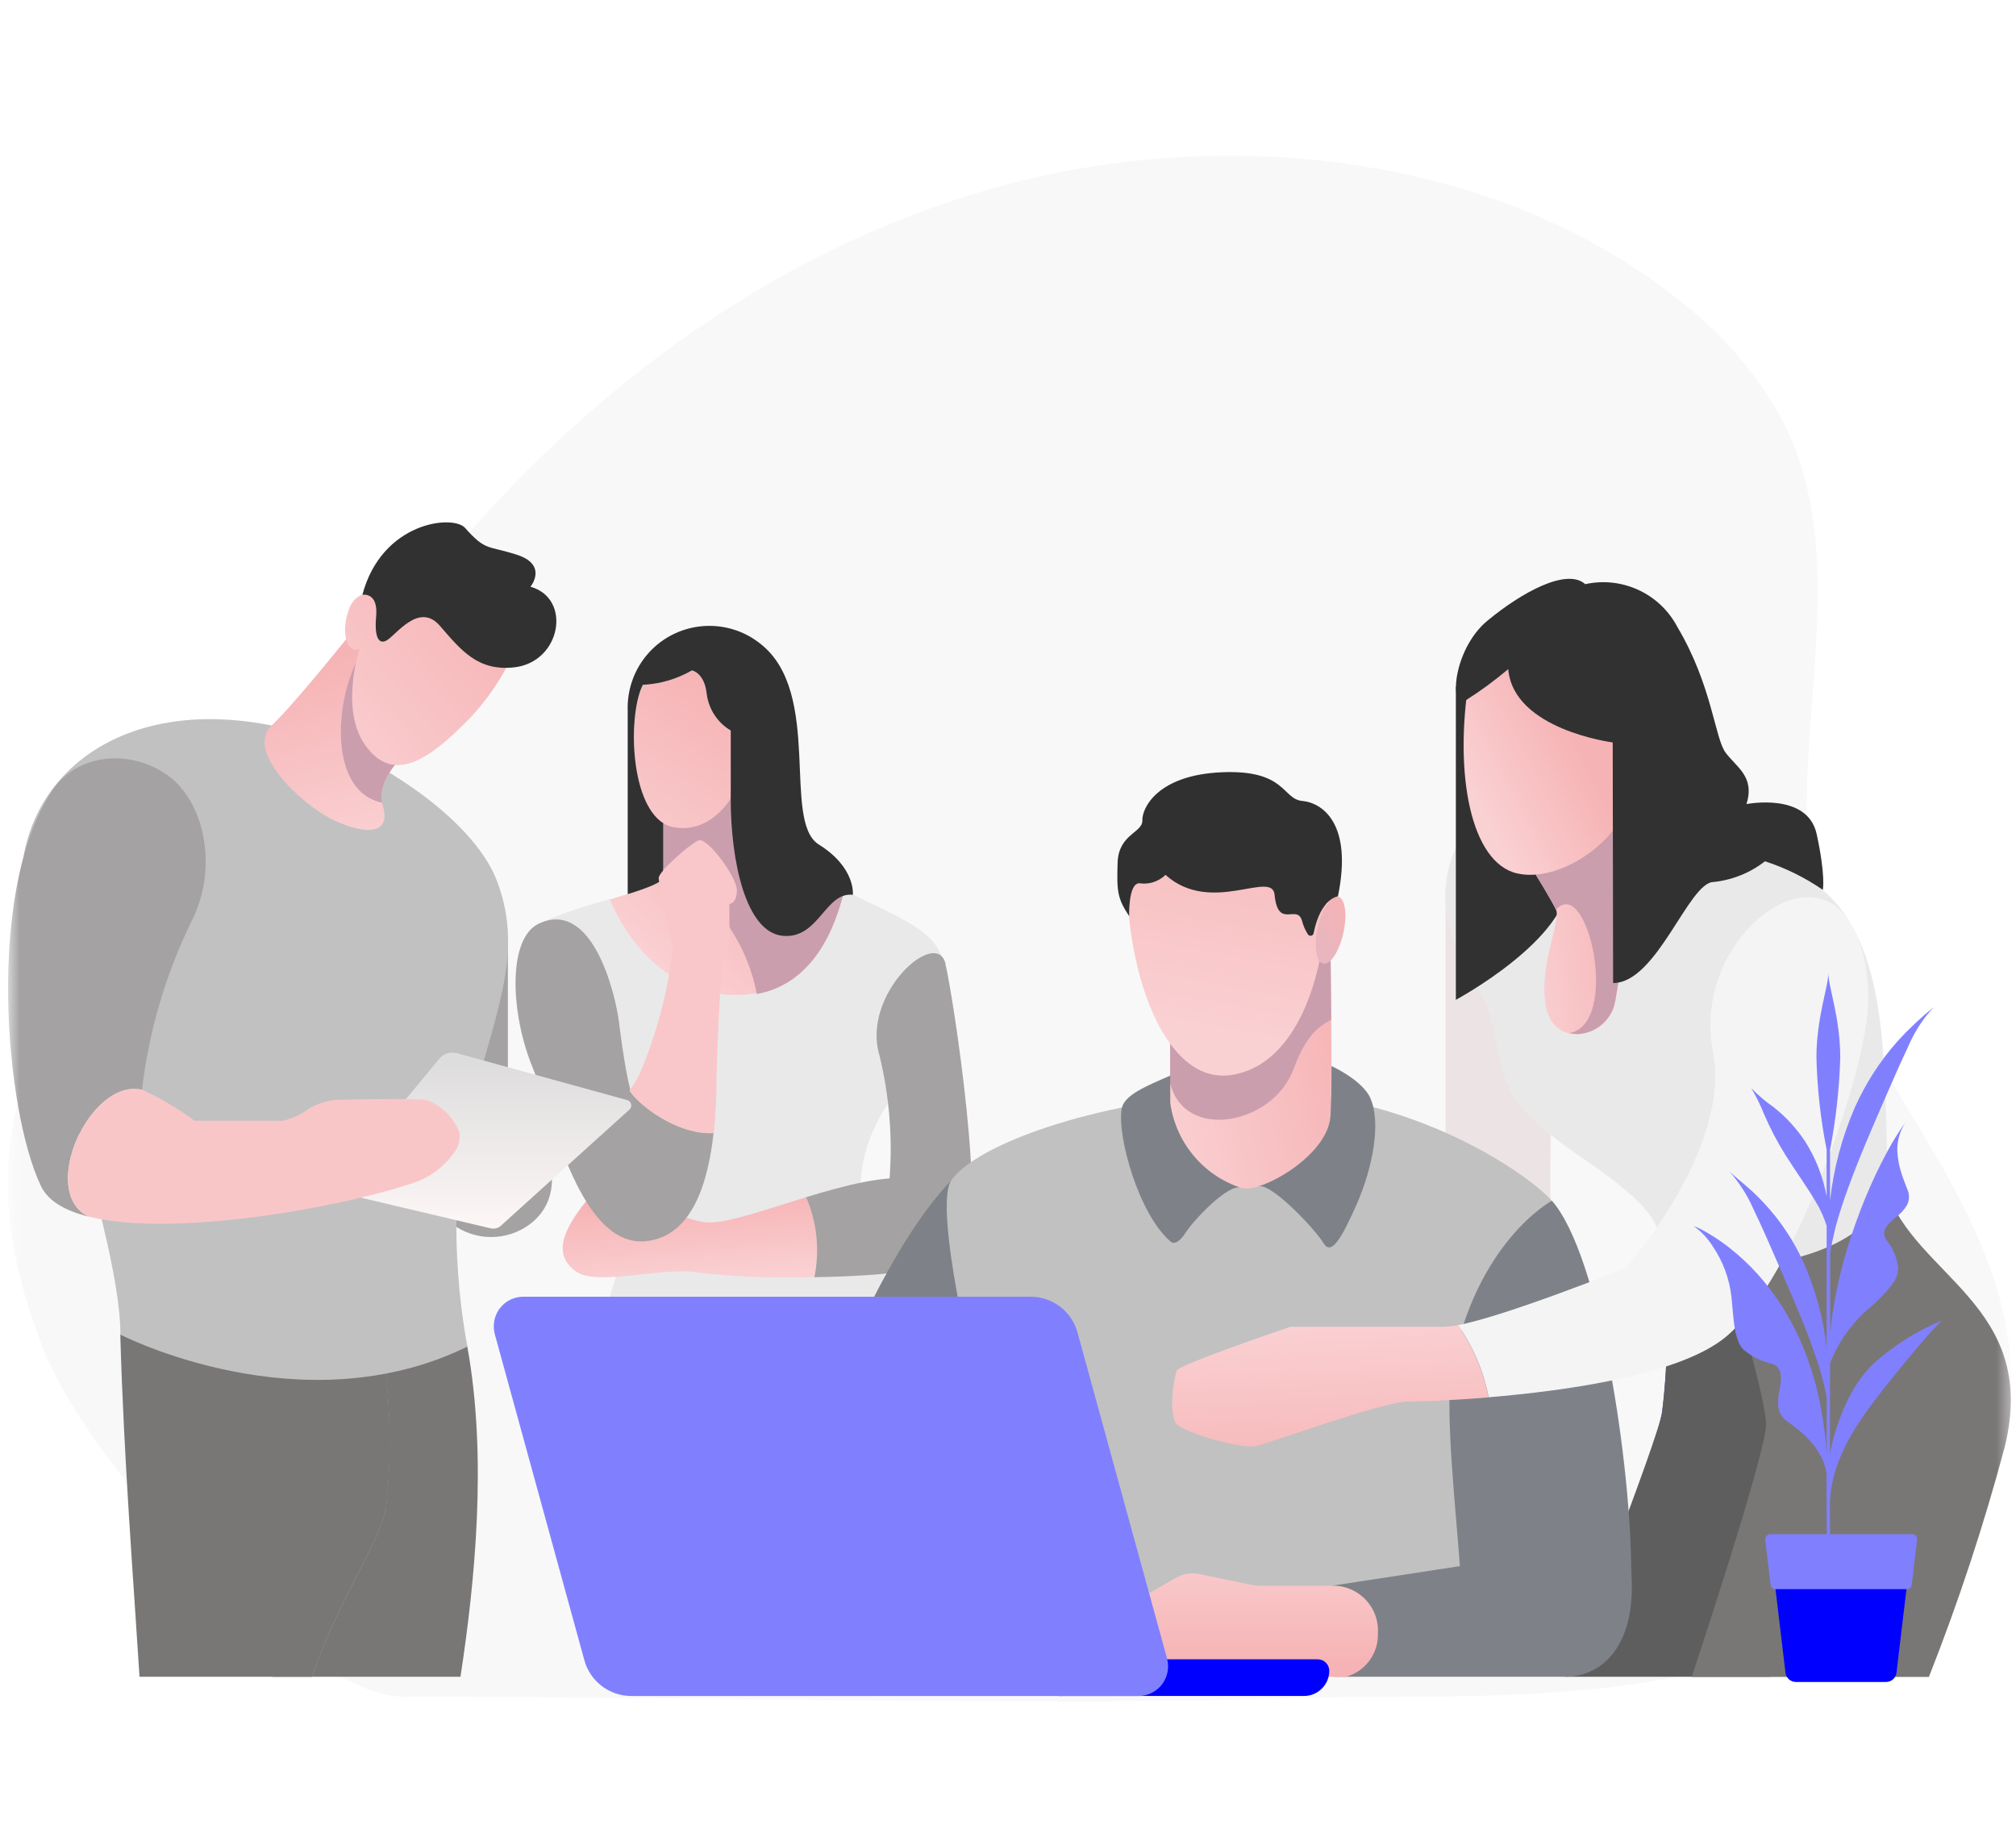 <svg width="154" height="140" viewBox="0 0 154 140" fill="none" xmlns="http://www.w3.org/2000/svg">
<mask id="mask0_5240_12193" style="mask-type:luminance" maskUnits="userSpaceOnUse" x="0" y="0" width="154" height="140">
<path d="M153.609 0H0.609V140H153.609V0Z" fill="white"/>
</mask>
<g mask="url(#mask0_5240_12193)">
<path d="M135.106 126.241C143.746 123.291 151.556 116.971 153.246 108.751C154.646 101.971 151.766 95.091 148.266 88.961C144.766 82.831 140.536 76.901 138.896 70.171C135.856 57.651 142.126 43.751 136.166 32.121C134.236 28.591 131.596 25.511 128.416 23.051C114.586 11.871 93.826 9.371 76.106 14.311C58.386 19.251 43.606 30.791 32.726 44.371C28.236 49.971 24.336 55.951 19.446 61.251C12.926 68.321 4.466 74.521 1.626 83.351C-0.434 89.731 0.806 96.641 3.256 102.921C7.026 112.541 23.246 129.651 30.976 129.621C48.196 129.541 81.226 130.311 97.176 129.751C109.136 129.321 122.576 130.511 135.086 126.241H135.106Z" fill="#F8F8F8"/>
<path d="M44.541 116.432C45.411 120.092 46.681 124.202 48.001 128.082H69.941C70.431 126.492 70.931 124.772 71.391 122.962C74.091 112.462 71.251 103.392 68.701 99.272C66.151 95.152 63.951 90.262 67.841 84.262C71.731 78.262 72.101 73.592 72.101 73.592C71.531 71.322 69.761 70.542 65.151 68.342C65.151 68.342 64.871 68.252 64.451 68.102C63.481 72.062 61.421 75.212 57.771 75.852C53.021 76.692 48.731 73.792 46.561 68.702C44.671 69.182 42.821 69.812 41.031 70.602C41.031 70.602 46.841 83.222 47.951 90.362C49.061 97.502 41.881 105.212 44.531 116.412L44.541 116.432Z" fill="#E9E9E9"/>
<path d="M57.77 75.863C61.42 75.223 63.47 72.073 64.45 68.113C62.92 67.593 59.34 66.363 58.34 65.863C57.06 65.223 57.42 60.043 57.42 60.043L50.68 61.963V66.993C50.68 67.463 48.75 68.063 46.57 68.713C48.74 73.803 53.03 76.703 57.78 75.863H57.77Z" fill="url(#paint0_linear_5240_12193)"/>
<path d="M57.42 60.131L50.68 62.051V66.321C54.4 68.271 57.03 71.811 57.81 75.931C61.43 75.271 63.48 72.131 64.45 68.191C62.92 67.671 59.34 66.441 58.34 65.941C57.06 65.301 57.42 60.121 57.42 60.121V60.131Z" fill="#CB9EAE"/>
<path d="M61.581 91.45C58.571 92.37 55.731 93.38 54.231 93.38C51.251 93.38 46.851 89.2 44.781 91.75C42.711 94.3 42.391 96 44.021 97.14C45.651 98.28 50.831 96.72 53.311 97.21C56.261 97.54 59.241 97.66 62.211 97.56C62.631 95.51 62.411 93.37 61.581 91.45Z" fill="url(#paint1_linear_5240_12193)"/>
<path d="M72.223 73.603C71.523 70.803 65.773 75.943 67.183 80.623C67.933 83.703 68.193 86.873 67.953 90.033L73.583 95.733C75.493 93.393 72.773 75.873 72.213 73.603H72.223Z" fill="#A4A2A2"/>
<path d="M69.828 90.051C67.648 89.731 64.528 90.551 61.578 91.451C62.408 93.381 62.628 95.511 62.208 97.561C67.188 97.481 72.528 97.011 73.588 95.721C73.588 95.721 76.138 90.971 69.828 90.051Z" fill="#A4A2A2"/>
<path d="M49.117 52.311C47.937 54.611 48.067 62.431 51.347 63.161C54.217 63.791 55.817 60.991 55.817 60.991V55.801C54.797 55.201 54.117 54.151 53.977 52.971C53.797 51.381 52.857 51.211 52.857 51.211C51.717 51.871 50.427 52.251 49.107 52.311H49.117Z" fill="url(#paint2_linear_5240_12193)"/>
<path d="M44.009 90.38C42.529 87.39 41.539 83.62 40.669 81.5C39.029 77.49 38.759 71.9 41.029 70.62C45.209 68.48 46.989 75.85 47.269 77.98C47.549 80.11 48.119 85.12 49.679 86.91L43.999 90.38H44.009Z" fill="#A4A2A2"/>
<path d="M62.549 64.511C59.709 62.741 62.869 52.961 58.119 49.201C55.439 47.031 51.509 47.441 49.339 50.121C48.389 51.291 47.899 52.771 47.949 54.281V68.301C49.499 67.821 50.669 67.371 50.669 67.001V62.881C48.059 61.221 47.999 54.461 49.109 52.311C50.429 52.251 51.709 51.871 52.859 51.211C52.859 51.211 53.799 51.381 53.979 52.971C54.119 54.151 54.799 55.201 55.819 55.801V60.991C55.819 65.861 56.989 71.191 59.769 71.481C62.549 71.771 63.019 68.111 65.149 68.351C65.149 68.351 65.389 66.281 62.549 64.511Z" fill="#313131"/>
<path d="M48.068 83.311C46.518 85.431 44.088 87.281 44.008 90.381C45.328 93.031 47.038 95.071 49.398 94.801C52.888 94.411 54.098 90.301 54.508 86.541C52.178 86.721 49.208 84.871 48.068 83.301V83.311Z" fill="#A4A2A2"/>
<path d="M53.338 64.2C52.668 64.5 50.318 66.56 50.318 67.07C50.318 67.58 51.378 71.45 51.378 72.64C50.988 75.86 50.148 79.01 48.878 82C48.658 82.46 48.388 82.9 48.078 83.32C49.228 84.89 52.188 86.73 54.528 86.55C54.678 85.08 54.748 83.59 54.738 82.11C54.738 82.11 54.978 73.51 55.368 72.9C55.678 72.19 55.798 71.41 55.718 70.64V69.05C55.718 69.05 56.258 69.02 56.288 68.09V68C56.288 66.99 54.008 63.9 53.348 64.2H53.338Z" fill="#F9C7C9"/>
<path d="M110.422 68.004V93.094C110.422 93.094 118.792 93.354 118.542 93.094C118.292 92.834 118.542 81.434 118.542 81.434L110.422 68.004Z" fill="#ECE4E4"/>
<path d="M126.968 95.772C127.458 99.782 127.458 103.832 126.968 107.842C126.708 109.862 120.758 127.932 120.758 127.932H135.278L139.278 108.792L133.968 94.172L126.968 95.782V95.772Z" fill="url(#paint3_linear_5240_12193)"/>
<path d="M126.97 95.772C127.46 99.782 127.46 103.832 126.97 107.842C126.71 109.862 119.57 128.082 119.57 128.082H135.27L139.27 108.792L133.97 94.172L126.97 95.782V95.772Z" fill="#5E5E5E"/>
<path d="M144.067 90.793C146.207 97.493 155.787 99.663 153.147 110.493C151.557 116.463 149.617 122.343 147.347 128.093H129.227C129.227 128.093 134.907 111.053 134.907 108.803C134.907 106.553 131.337 94.953 131.337 94.953L144.067 90.803V90.793Z" fill="#797676"/>
<path d="M113.349 62.332C111.209 63.352 109.259 67.892 111.209 72.152C113.159 76.412 113.439 75.652 114.179 79.002C114.919 82.352 114.629 84.202 120.749 88.372C126.869 92.542 126.689 93.652 126.959 95.782C127.229 97.912 144.469 97.452 144.189 89.482C143.909 81.512 144.349 72.312 139.219 67.972C134.089 63.632 113.339 62.332 113.339 62.332H113.349Z" fill="#E9E9E9"/>
<path d="M111.211 52.463V76.373C111.211 76.373 119.891 71.713 119.811 67.153C119.731 62.593 115.881 52.453 115.881 52.453H111.211V52.463Z" fill="#313131"/>
<path d="M117.312 66.811C117.312 66.811 118.472 68.681 118.862 69.491C119.252 70.301 117.513 73.851 118.093 76.901C118.673 79.951 122.433 79.431 123.283 76.901C123.533 76.141 124.213 70.731 124.213 70.731V61.781L117.323 66.811H117.312Z" fill="url(#paint4_linear_5240_12193)"/>
<path d="M118.86 69.491C121.3 66.761 123.82 78.331 119.83 78.921H119.86L120.43 78.991C121.73 78.971 122.87 78.131 123.28 76.901C123.53 76.141 124.21 70.731 124.21 70.731V61.781L117.32 66.811C117.32 66.811 118.48 68.681 118.87 69.491H118.86Z" fill="#CB9EAE"/>
<path d="M112.233 51.78C111.043 59.14 112.353 65.92 115.903 66.72C119.453 67.52 124.533 63.64 124.533 60.22C124.533 56.8 127.963 47.88 124.063 45.84C120.163 43.8 112.993 47.08 112.233 51.77V51.78Z" fill="url(#paint5_linear_5240_12193)"/>
<path d="M115.213 51.112C114.193 51.972 113.123 52.762 112.003 53.472C110.643 54.282 110.973 49.612 113.613 47.422C116.253 45.232 119.693 43.362 121.093 44.622C123.913 44.002 126.793 45.342 128.133 47.892C130.793 52.372 130.983 56.382 131.823 57.502C132.663 58.622 134.063 59.322 133.413 61.422C133.413 61.422 138.073 60.492 138.773 63.712C139.473 66.932 139.243 67.972 139.243 67.972C137.883 67.032 136.393 66.302 134.823 65.792C133.693 66.672 132.333 67.222 130.903 67.372C128.993 67.372 126.583 75.092 123.223 75.092L123.193 56.712C123.193 56.712 115.603 55.742 115.213 51.112Z" fill="#313131"/>
<path d="M72.637 90.201C63.827 99.381 56.227 127.371 56.227 127.371H68.877L76.787 108.781L72.637 90.191V90.201Z" fill="#7E8288"/>
<path d="M118.54 91.719C116.7 89.619 106.87 82.729 94.35 83.479C83.31 84.139 74.38 87.549 72.64 90.209C71.37 92.149 74.16 105.249 76.1 110.459C77.92 115.429 78.87 120.689 78.89 125.979C78.89 125.979 110.12 125.799 110.3 125.979C110.48 126.159 114.18 114.459 114.67 108.639C115.16 102.819 114.07 96.389 118.55 91.719H118.54Z" fill="#C1C1C1"/>
<path d="M101.633 72.609C101.633 72.609 101.793 82.309 101.633 85.209C101.473 88.109 96.983 90.709 95.323 90.789C93.663 90.869 89.963 88.399 89.383 84.269V75.509L101.633 72.619V72.609Z" fill="url(#paint6_linear_5240_12193)"/>
<path d="M101.693 77.879C101.673 75.069 101.633 72.609 101.633 72.609L89.383 75.509V82.699C90.403 87.189 97.183 85.959 98.793 81.709C99.713 79.269 100.503 78.539 101.693 77.889V77.879Z" fill="#CB9EAE"/>
<path d="M86.14 68.841C86.6 75.951 89.5 82.831 94.09 82.111C99.79 81.211 101.52 72.571 101.29 67.861C101.06 63.151 98.38 60.211 94.3 60.211C90.41 60.211 85.75 62.821 86.14 68.841Z" fill="url(#paint7_linear_5240_12193)"/>
<path d="M102.63 71.212C102.33 72.632 101.64 73.702 101.09 73.612C100.54 73.522 100.35 72.292 100.65 70.882C100.95 69.472 101.64 68.392 102.19 68.482C102.74 68.572 102.93 69.792 102.63 71.212Z" fill="url(#paint8_linear_5240_12193)"/>
<path d="M86.233 69.95C85.363 68.62 85.303 68.1 85.373 65.9C85.443 63.7 87.293 63.62 87.263 62.67C87.233 61.72 88.423 59.2 93.333 58.99C98.243 58.78 97.943 61.04 99.473 61.18C101.003 61.32 103.353 62.89 102.203 68.47C102.203 68.47 100.873 68.6 100.343 71.3C100.313 71.43 100.173 71.51 100.043 71.47C99.993 71.46 99.943 71.42 99.913 71.38C99.713 71.06 99.553 70.71 99.463 70.35C99.093 69 97.623 71.03 97.363 68.34C97.173 66.42 92.503 69.94 89.033 66.83C88.503 67.34 87.763 67.58 87.043 67.47C86.183 67.44 86.253 69.95 86.253 69.95H86.233Z" fill="#303030"/>
<path d="M89.395 84.27V82.16C87.565 82.96 85.865 83.64 85.685 84.69C85.315 86.74 86.965 92.71 89.395 94.82C89.395 94.82 89.795 95.34 90.555 94.18C91.315 93.02 93.895 90.39 94.785 90.73C91.905 89.78 89.815 87.27 89.395 84.26V84.27Z" fill="#7E8288"/>
<path d="M104.699 83.91C104.189 82.76 102.549 81.83 101.709 81.43C101.709 82.99 101.689 84.38 101.639 85.21C101.499 87.73 98.089 90.03 96.109 90.63C97.049 90.27 100.489 93.93 101.079 94.93C101.669 95.93 102.409 94.76 103.619 92.03C104.849 89.25 105.519 85.78 104.689 83.91H104.699Z" fill="#7E8288"/>
<path d="M124.609 120.159C124.609 112.109 122.269 95.979 118.549 91.719C118.549 91.719 112.729 94.829 110.889 104.699C110.339 107.649 111.279 116.069 111.519 119.629L124.619 120.159H124.609Z" fill="#7E8288"/>
<path d="M101.909 128.081H119.579C122.199 128.081 125.009 125.941 124.619 120.161C124.229 114.381 114.759 115.181 111.519 119.631L101.789 121.121L101.919 128.091L101.909 128.081Z" fill="#7E8288"/>
<path d="M93.008 127.729L93.848 126.949L96.388 127.849C96.828 128.009 97.298 128.089 97.758 128.089H102.798C104.288 127.689 105.308 126.309 105.258 124.759C105.368 122.859 103.918 121.239 102.018 121.129C101.968 121.129 101.908 121.129 101.858 121.129H96.328C96.048 121.129 95.778 121.099 95.508 121.049L91.578 120.229C90.998 120.109 90.388 120.209 89.878 120.499L87.648 121.779C87.218 122.029 86.818 122.329 86.468 122.679L82.428 126.729C82.118 127.039 82.118 127.549 82.428 127.859C82.578 128.009 82.778 128.089 82.998 128.089H92.118C92.448 128.089 92.768 127.969 93.008 127.739V127.729Z" fill="url(#paint9_linear_5240_12193)"/>
<path d="M139.845 68.972C136.055 66.782 129.425 73.012 130.855 80.362C132.285 87.722 124.205 96.852 124.205 96.852C124.205 96.852 115.045 100.532 111.375 101.222C112.535 102.872 113.335 104.752 113.715 106.732C119.725 106.232 128.365 105.012 131.845 102.112C137.115 97.722 142.715 81.522 142.715 76.372C142.715 70.382 139.855 68.972 139.855 68.972H139.845Z" fill="#F4F4F4"/>
<path d="M110.408 101.35H98.568C98.568 101.35 90.108 104.21 89.888 104.7C89.668 105.19 89.228 108.1 89.888 108.79C90.548 109.48 94.828 110.68 95.928 110.46C97.028 110.24 105.588 107.06 107.568 107.06C108.238 107.06 110.628 107 113.708 106.74C113.328 104.76 112.528 102.88 111.368 101.23C111.048 101.29 110.728 101.33 110.408 101.34V101.35Z" fill="url(#paint10_linear_5240_12193)"/>
<path d="M34.518 93.481C36.288 94.831 38.748 94.831 40.518 93.481C43.558 91.131 41.458 87.121 41.458 87.121L34.508 90.821V93.481H34.518Z" fill="#A4A2A2"/>
<path d="M38.796 71.481V89.031H33.086V72.441L38.796 71.481Z" fill="#A4A2A2"/>
<path d="M29.496 115.102C28.946 118.032 25.826 122.142 23.836 128.082H35.176C36.266 120.942 37.246 111.372 35.696 102.852H29.156C29.826 106.902 29.936 111.022 29.486 115.092L29.496 115.102Z" fill="#797676"/>
<path d="M18.617 114.463C18.617 114.463 19.927 120.833 20.827 128.083H23.837C25.827 122.143 28.947 118.033 29.497 115.103C29.947 111.023 29.837 106.903 29.167 102.863H18.887L18.617 114.473V114.463Z" fill="#797676"/>
<path d="M29.157 102.851C29.098 102.541 29.017 102.241 28.907 101.941H9.188C9.457 111.431 10.207 120.881 10.658 128.081H23.837C25.817 122.141 28.948 118.031 29.497 115.101C29.948 111.021 29.828 106.901 29.168 102.851H29.157Z" fill="#797676"/>
<path d="M22.639 55.859C10.979 52.73 3.099 57.94 1.799 65.419C0.619 72.249 9.199 93.4 9.199 101.949C9.199 101.949 23.029 109.079 35.709 102.859C35.709 102.859 33.809 93.79 35.709 85.76C37.609 77.73 40.139 73.12 37.989 67.359C36.109 62.319 28.089 57.33 22.639 55.859Z" fill="#C1C1C1"/>
<path d="M27.001 48.13C27.001 48.13 22.601 53.669 20.741 55.429C18.881 57.19 22.311 60.809 24.911 62.34C26.631 63.349 30.251 64.48 29.181 61.319C29.181 61.319 28.581 59.559 31.501 57.05C31.501 57.05 28.251 47.349 26.991 48.139L27.001 48.13Z" fill="url(#paint11_linear_5240_12193)"/>
<path d="M31.495 57.042C30.685 54.612 29.725 52.232 28.635 49.922L27.205 50.602C25.535 54.032 25.235 60.492 29.185 61.312C29.185 61.312 28.585 59.552 31.505 57.042H31.495Z" fill="#CB9EAE"/>
<path d="M28.725 47.132C29.095 45.022 27.215 44.862 26.625 46.622C25.945 48.632 26.695 50.032 27.465 49.562C27.465 49.562 25.965 54.112 27.855 56.852C29.745 59.592 32.165 58.542 35.185 55.562C37.205 53.642 38.765 51.292 39.735 48.672C40.425 45.532 37.155 42.992 34.095 43.152C30.355 43.352 28.725 47.122 28.725 47.122V47.132Z" fill="url(#paint12_linear_5240_12193)"/>
<path d="M28.73 47.13C28.61 48.37 28.82 49.34 29.55 48.91C30.28 48.48 32.01 45.98 33.59 47.79C35.17 49.6 36.45 51.28 39.25 50.98C42.87 50.6 43.71 45.7 40.52 44.82C40.52 44.82 41.91 43.14 39.44 42.36C37.18 41.65 37.1 42.09 35.52 40.32C34.61 39.3 29.17 39.84 27.68 45.44C27.68 45.44 28.92 45.18 28.73 47.12V47.13Z" fill="#313131"/>
<path d="M10.848 83.23C11.368 78.79 12.638 74.47 14.588 70.46C16.708 66.43 15.668 61.24 12.788 59.21C9.928 57.19 5.908 57.55 4.008 60.36C-1.102 67.91 0.378 84.89 3.138 90.62C3.688 91.76 5.008 92.5 6.798 92.94C2.908 91.17 6.798 82.31 10.848 83.23Z" fill="#A4A2A2"/>
<path d="M25.889 90.151L33.549 80.881C33.879 80.481 34.409 80.311 34.909 80.451L47.909 84.031C48.129 84.091 48.269 84.321 48.209 84.551C48.189 84.631 48.149 84.701 48.089 84.751L38.259 93.631C38.049 93.821 37.769 93.891 37.489 93.831L26.229 91.171C25.889 91.091 25.679 90.761 25.759 90.421C25.779 90.321 25.829 90.231 25.889 90.161V90.151Z" fill="url(#paint13_linear_5240_12193)"/>
<path d="M35.086 86.479C34.646 85.359 33.756 84.469 32.626 84.039C32.086 83.889 28.076 83.959 25.926 84.009C25.086 84.029 24.276 84.269 23.566 84.709C22.986 85.139 22.326 85.439 21.626 85.609H14.856C13.606 84.689 12.266 83.889 10.856 83.239C6.806 82.319 2.916 91.169 6.796 92.939C13.326 94.559 26.216 92.199 31.626 90.339C32.826 89.939 33.876 89.169 34.616 88.139C35.016 87.689 35.186 87.079 35.096 86.489L35.086 86.479Z" fill="#F9C6C8"/>
<path d="M81.06 129.55H99.61C100.67 129.55 101.54 128.69 101.54 127.63C101.54 127.14 101.15 126.75 100.66 126.75H81.06C80.57 126.75 80.18 127.14 80.18 127.63V128.68C80.18 129.16 80.57 129.56 81.06 129.56V129.55Z" fill="#0000FF"/>
<path d="M48.219 129.551H86.969C88.219 129.551 89.229 128.541 89.229 127.281C89.229 127.081 89.199 126.881 89.149 126.681L82.309 101.781C81.869 100.171 80.399 99.051 78.729 99.051H39.979C38.729 99.051 37.719 100.061 37.719 101.321C37.719 101.521 37.749 101.721 37.799 101.921L44.639 126.821C45.079 128.431 46.549 129.551 48.219 129.551Z" fill="#8080FF"/>
<path d="M129.555 93.72L129.665 93.77L129.855 93.86C129.985 93.92 130.095 93.99 130.215 94.05C130.445 94.18 130.665 94.31 130.885 94.45C131.315 94.72 131.725 95.01 132.115 95.32C132.895 95.93 133.615 96.61 134.275 97.34C134.925 98.07 135.525 98.85 136.055 99.67C136.575 100.49 137.035 101.34 137.445 102.22C137.835 103.09 138.175 103.99 138.455 104.9C138.585 105.36 138.725 105.81 138.825 106.27L138.985 106.96L139.115 107.65C139.325 108.78 139.465 109.92 139.535 111.07V106.73C139.335 105.66 139.055 104.61 138.685 103.58C138.065 101.73 137.155 99.59 136.145 97.27C135.315 95.38 134.605 93.71 133.945 92.36C133.485 91.31 132.865 90.34 132.105 89.48C132.635 90.01 133.625 90.69 134.695 91.84C135.995 93.22 137.045 94.8 137.815 96.53C138.705 98.58 139.295 100.75 139.535 102.98V93.63C139.325 92.98 139.045 92.35 138.685 91.77C138.065 90.71 137.215 89.53 136.365 88.19C135.755 87.21 135.225 86.19 134.765 85.13C134.485 84.44 134.165 83.77 133.785 83.13C134.305 83.66 134.875 84.15 135.485 84.57C136.425 85.31 137.245 86.21 137.905 87.21C138.715 88.49 139.265 89.91 139.535 91.4V87.82C139.075 85.51 138.815 83.16 138.755 80.8C138.755 77.72 139.665 75.41 139.665 74.32C139.665 75.41 140.575 77.71 140.575 80.8C140.505 83.16 140.245 85.51 139.795 87.82V91.72C140.065 89.28 140.695 86.9 141.665 84.65C142.495 82.78 143.605 81.05 144.965 79.52C145.815 78.59 146.745 77.72 147.725 76.92C146.875 77.83 146.205 78.88 145.725 80.03C145.015 81.5 144.255 83.32 143.345 85.39C142.255 87.92 141.295 90.26 140.655 92.27C140.275 93.4 139.995 94.55 139.805 95.73V101.75C139.885 101 139.985 100.26 140.115 99.53C140.405 97.9 140.805 96.28 141.315 94.71C141.825 93.14 142.415 91.6 143.105 90.1C143.445 89.35 143.825 88.6 144.225 87.86C144.645 87.09 145.115 86.34 145.635 85.63C145.075 86.41 144.835 87.37 144.965 88.32C145.015 88.76 145.115 89.19 145.245 89.61C145.375 90.02 145.535 90.42 145.675 90.79C145.875 91.19 145.875 91.66 145.675 92.05C145.475 92.39 145.205 92.69 144.885 92.93C144.275 93.46 143.625 93.96 144.075 94.69C144.595 95.32 144.915 96.08 145.005 96.89C144.965 97.38 144.785 97.84 144.465 98.21C143.935 98.88 143.335 99.48 142.675 100.02C142.165 100.46 141.695 100.96 141.285 101.5C140.925 101.97 140.605 102.46 140.325 102.98C140.075 103.44 139.915 103.84 139.795 104.12V104.16L139.785 111.04C139.815 110.89 140.565 106.55 143.145 104.14C144.695 102.74 146.485 101.62 148.425 100.84C147.825 101.17 144.415 105.38 143.305 106.84C141.585 109.08 139.785 111.88 139.785 114.99L139.845 126.99H139.585L139.525 112.51C139.475 112.24 139.405 111.97 139.315 111.72C139.135 111.27 138.895 110.85 138.605 110.46C138.315 110.09 137.995 109.75 137.645 109.44C137.295 109.14 136.945 108.87 136.605 108.63C136.205 108.38 135.925 107.97 135.845 107.5C135.805 107.08 135.835 106.65 135.925 106.23C135.965 106.02 136.005 105.8 136.025 105.59C136.045 105.4 136.045 105.2 136.025 105C135.995 104.62 135.745 104.3 135.385 104.18C134.565 104 133.805 103.62 133.165 103.08C133.015 102.91 132.895 102.73 132.815 102.52C132.705 102.27 132.625 102 132.565 101.73C132.435 101.1 132.375 100.27 132.265 99.08C132.115 97.7 131.625 96.37 130.845 95.22C130.465 94.61 129.965 94.07 129.375 93.65L129.525 93.71L129.555 93.72Z" fill="#8080FF"/>
<path d="M145.191 117.57H136.091C135.651 117.57 135.281 117.93 135.281 118.37C135.281 118.4 135.281 118.43 135.281 118.47L136.391 127.77C136.441 128.18 136.781 128.48 137.191 128.48H144.071C144.481 128.48 144.821 128.18 144.871 127.77L145.981 118.47C146.031 118.03 145.721 117.63 145.281 117.58C145.251 117.58 145.221 117.58 145.181 117.58L145.191 117.57Z" fill="#0000FF"/>
<path d="M134.844 117.611L135.254 121.061C135.274 121.251 135.434 121.401 135.634 121.391H145.654C145.844 121.391 146.004 121.251 146.034 121.061L146.444 117.611C146.464 117.401 146.324 117.211 146.114 117.191C146.104 117.191 146.084 117.191 146.074 117.191H135.234C135.024 117.191 134.854 117.361 134.854 117.571C134.854 117.591 134.854 117.601 134.854 117.621L134.844 117.611Z" fill="#8080FF"/>
</g>
<defs>
<linearGradient id="paint0_linear_5240_12193" x1="58.034" y1="64.342" x2="49.806" y2="73.742" gradientUnits="userSpaceOnUse">
<stop stop-color="#F6B3B5"/>
<stop offset="1" stop-color="#FAD1D3"/>
</linearGradient>
<linearGradient id="paint1_linear_5240_12193" x1="50.782" y1="91.497" x2="51.257" y2="98.08" gradientUnits="userSpaceOnUse">
<stop stop-color="#F6B3B5"/>
<stop offset="1" stop-color="#FAD1D3"/>
</linearGradient>
<linearGradient id="paint2_linear_5240_12193" x1="51.042" y1="49.501" x2="41.483" y2="63.352" gradientUnits="userSpaceOnUse">
<stop stop-color="#F6B3B5"/>
<stop offset="1" stop-color="#FAD1D3"/>
</linearGradient>
<linearGradient id="paint3_linear_5240_12193" x1="125.609" y1="137.888" x2="126.84" y2="86.578" gradientUnits="userSpaceOnUse">
<stop stop-color="#001462"/>
<stop offset="0.07" stop-color="#071E71"/>
<stop offset="0.25" stop-color="#183594"/>
<stop offset="0.44" stop-color="#2647B0"/>
<stop offset="0.62" stop-color="#3054C4"/>
<stop offset="0.81" stop-color="#365CD0"/>
<stop offset="1" stop-color="#385FD4"/>
</linearGradient>
<linearGradient id="paint4_linear_5240_12193" x1="124.683" y1="67.421" x2="115.575" y2="68.45" gradientUnits="userSpaceOnUse">
<stop stop-color="#F6B3B5"/>
<stop offset="0.99" stop-color="#FAD1D3"/>
</linearGradient>
<linearGradient id="paint5_linear_5240_12193" x1="119.526" y1="54.976" x2="111.423" y2="59.096" gradientUnits="userSpaceOnUse">
<stop stop-color="#F6B3B5"/>
<stop offset="0.99" stop-color="#FAD1D3"/>
</linearGradient>
<linearGradient id="paint6_linear_5240_12193" x1="103.758" y1="79.905" x2="87.253" y2="82.94" gradientUnits="userSpaceOnUse">
<stop stop-color="#F6B3B5"/>
<stop offset="0.99" stop-color="#FAD1D3"/>
</linearGradient>
<linearGradient id="paint7_linear_5240_12193" x1="96.685" y1="56.567" x2="92.324" y2="79.632" gradientUnits="userSpaceOnUse">
<stop stop-color="#F6B3B5"/>
<stop offset="0.99" stop-color="#FAD1D3"/>
</linearGradient>
<linearGradient id="paint8_linear_5240_12193" x1="91.111" y1="101.043" x2="114.108" y2="85.38" gradientUnits="userSpaceOnUse">
<stop stop-color="#8CC6FF"/>
<stop offset="1" stop-color="#F6B3B5"/>
</linearGradient>
<linearGradient id="paint9_linear_5240_12193" x1="98.456" y1="127.097" x2="98.456" y2="117.276" gradientUnits="userSpaceOnUse">
<stop stop-color="#F6B3B5"/>
<stop offset="0.99" stop-color="#FAD1D3"/>
</linearGradient>
<linearGradient id="paint10_linear_5240_12193" x1="100.579" y1="113.963" x2="99.896" y2="100.719" gradientUnits="userSpaceOnUse">
<stop stop-color="#F6B3B5"/>
<stop offset="0.99" stop-color="#FAD1D3"/>
</linearGradient>
<linearGradient id="paint11_linear_5240_12193" x1="20.067" y1="51.276" x2="23.509" y2="65.922" gradientUnits="userSpaceOnUse">
<stop stop-color="#F6B3B5"/>
<stop offset="1" stop-color="#FAD1D3"/>
</linearGradient>
<linearGradient id="paint12_linear_5240_12193" x1="37.275" y1="43.105" x2="21.652" y2="56.868" gradientUnits="userSpaceOnUse">
<stop stop-color="#F6B3B5"/>
<stop offset="1" stop-color="#FAD1D3"/>
</linearGradient>
<linearGradient id="paint13_linear_5240_12193" x1="32.77" y1="81.201" x2="32.77" y2="94.651" gradientUnits="userSpaceOnUse">
<stop stop-color="#DEDDDD"/>
<stop offset="1" stop-color="#FFF8F8"/>
</linearGradient>
</defs>
</svg>
